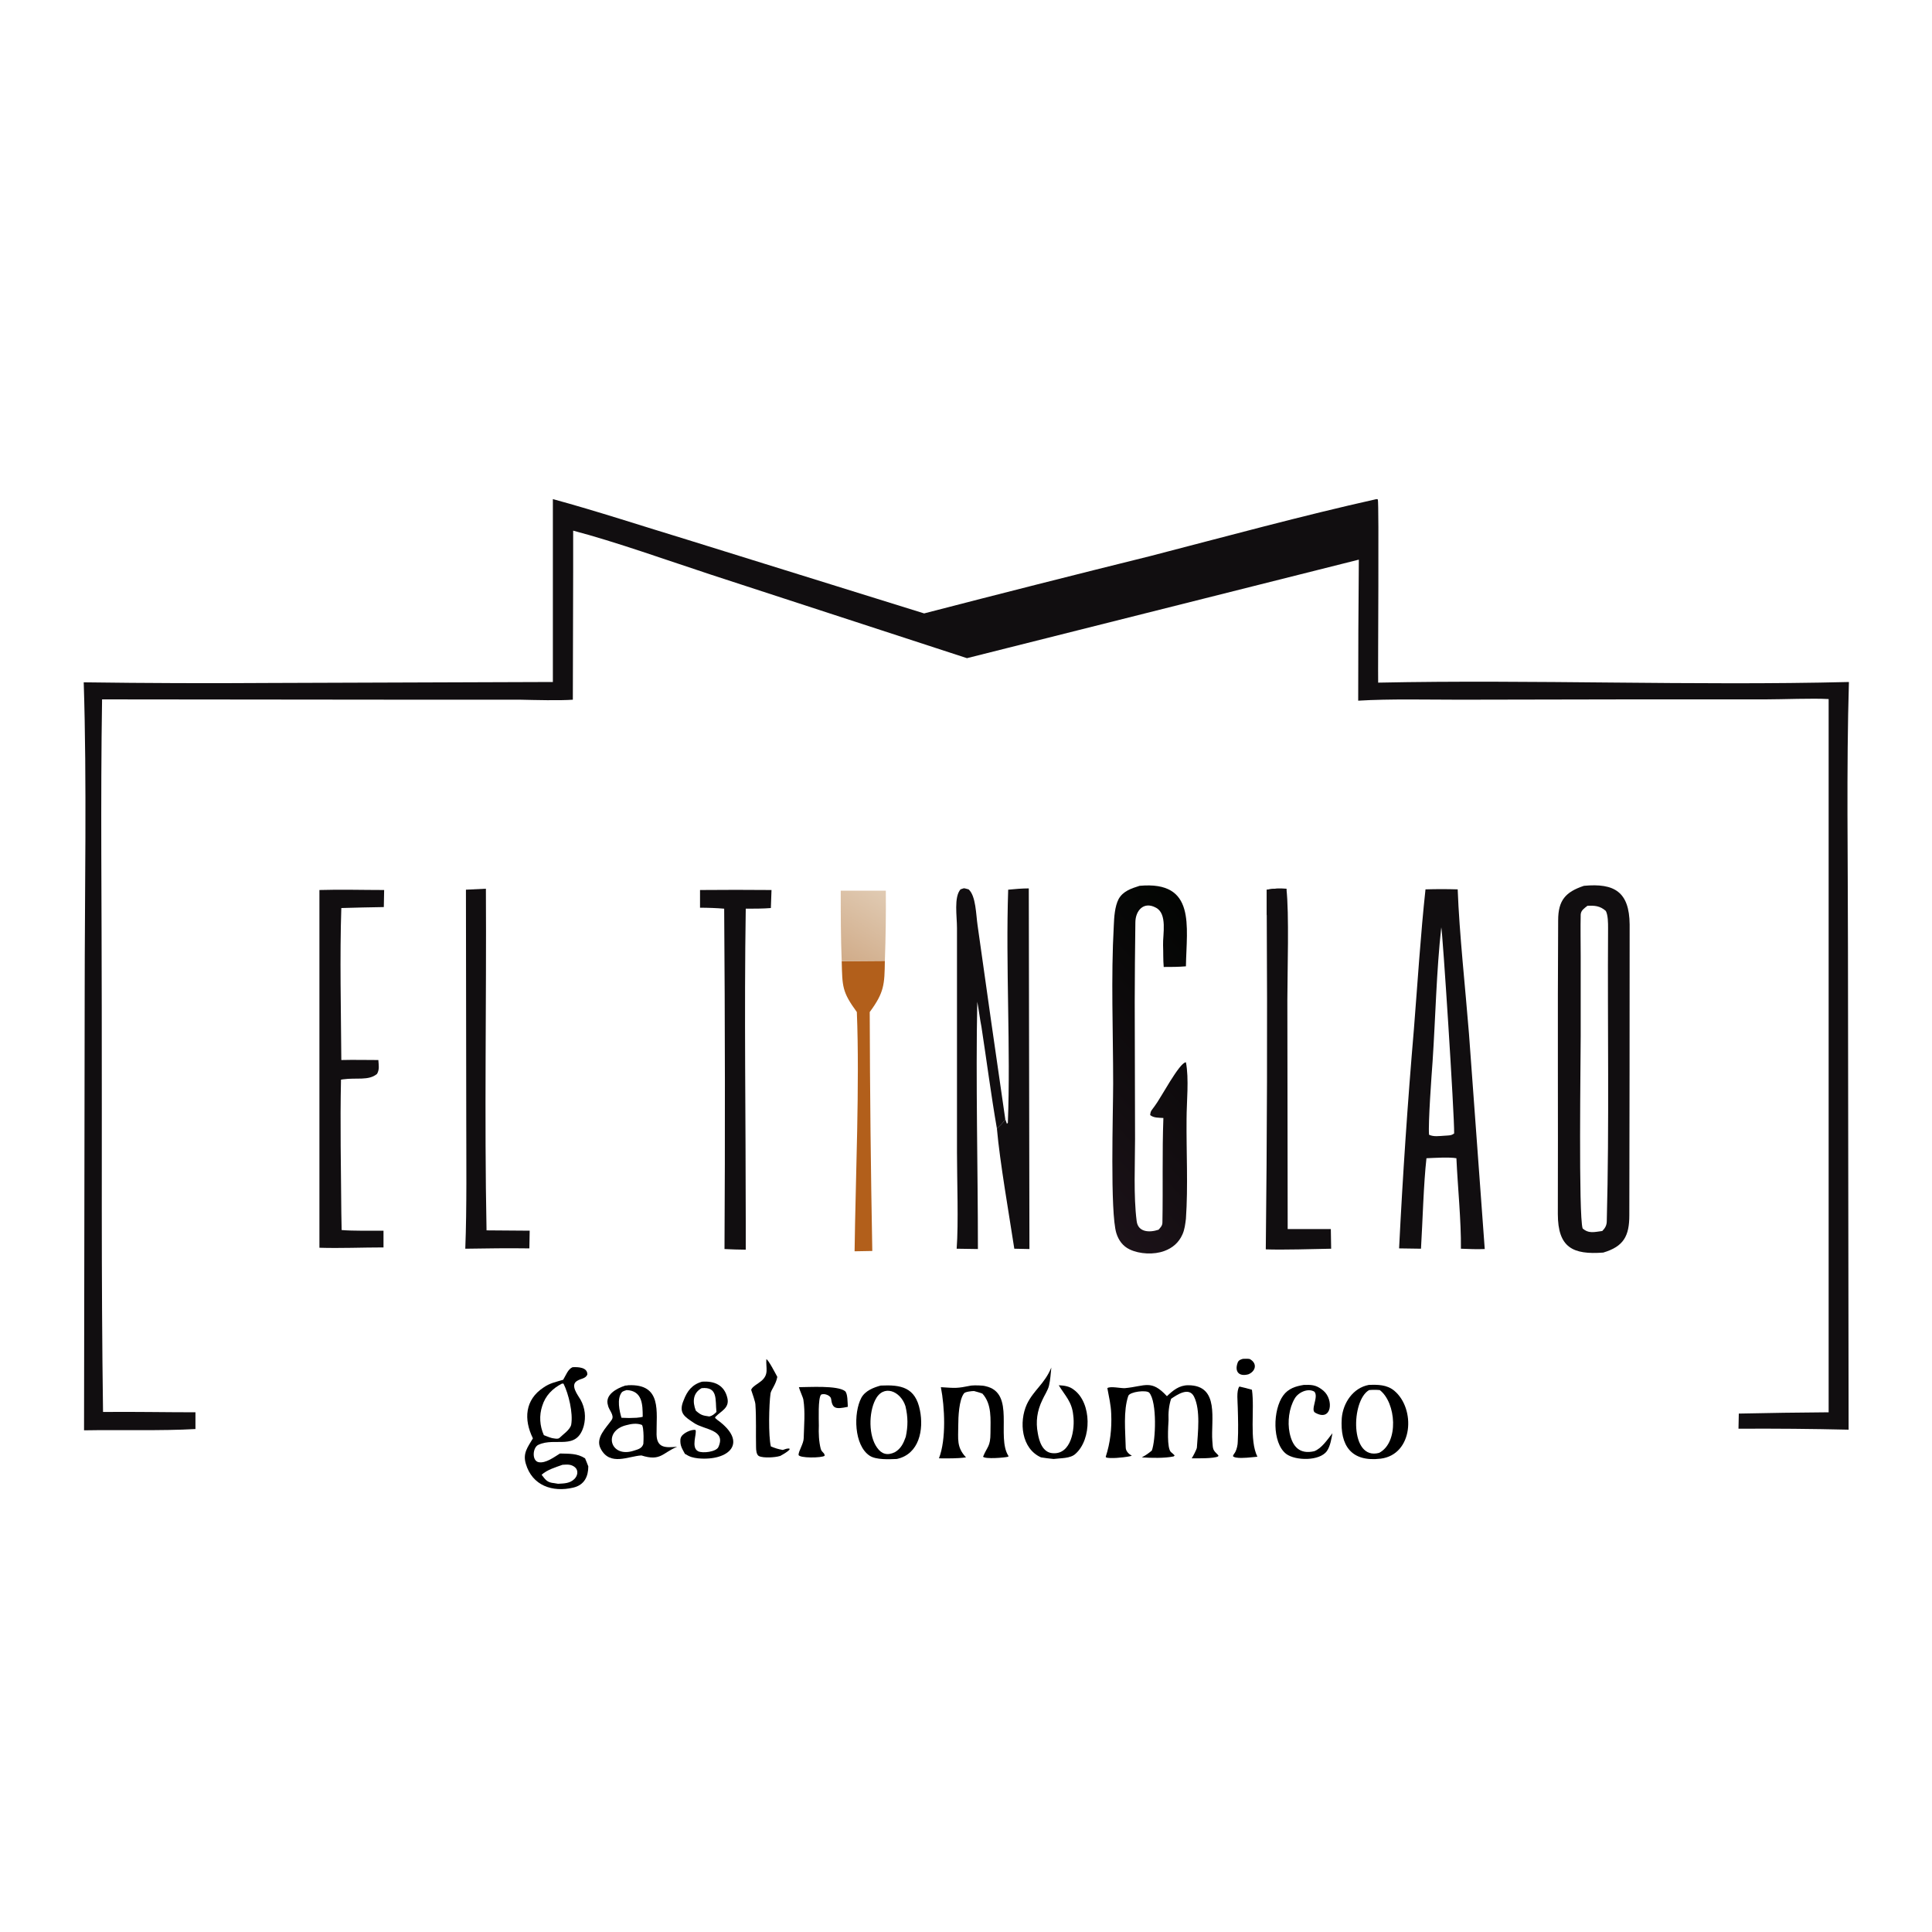 <svg version="1.2" xmlns="http://www.w3.org/2000/svg" viewBox="0 0 600 600" width="600" height="600">
	<title>Proyecto nuevo</title>
	<defs>
		<linearGradient id="g1" x2="1" gradientUnits="userSpaceOnUse" gradientTransform="matrix(-61.873,56.311,-60.322,-66.281,387.584,303.71)">
			<stop offset="0" stop-color="#030503"/>
			<stop offset="1" stop-color="#1b1218"/>
		</linearGradient>
		<linearGradient id="g2" x2="1" gradientUnits="userSpaceOnUse" gradientTransform="matrix(12.26,-19.893,17.769,10.951,261.684,297.059)">
			<stop offset="0" stop-color="#d1ad8b"/>
			<stop offset="1" stop-color="#e0cab2"/>
		</linearGradient>
	</defs>
	<style>
		.s0 { fill: #110e10 } 
		.s1 { fill: url(#g1) } 
		.s2 { fill: #b25f1b } 
		.s3 { fill: url(#g2) } 
		.s4 { fill: #000000 } 
	</style>
	<path class="s0" d="m427.5 155l0.4 0.1c0.4 1 0 51.9 0.1 56.9 48.2-1 97.6 1 146.2-0.2-0.8 26.8-0.3 55.5-0.3 82.4l0.2 149.8q-17.1-0.4-34.2-0.3l0.1-4.7q13.9-0.3 27.9-0.4v-221.5c-4.9-0.3-14.3 0.1-19.6 0.1h-42.3l-52.6 0.1c-10 0-21.8-0.3-31.6 0.3q0-21.9 0.2-43.8l-121.7 30.6-79.4-25.9c-12.8-4.2-30.2-10.4-42.9-13.7v12.8l-0.1 39.7c-4.2 0.3-11.7 0.1-16.2 0h-30.3l-99.7-0.1c-0.5 31.3-0.1 64.2-0.1 95.6 0.1 41.7-0.2 84.1 0.4 125.7 9.5-0.1 19.2 0.1 28.7 0.1v5.2c-10.5 0.6-23.7 0.2-34.6 0.4l0.2-135.6c0-31.1 0.7-65.9-0.3-96.7q29.1 0.4 58.2 0.2l87.5-0.3v-56.8c13.6 3.7 28.2 8.5 41.7 12.6l73.6 22.9q35.1-9.1 70.2-17.8c22.8-5.9 47.4-12.6 70.3-17.7z"/>
	<path class="s0" d="m491.9 275.1c9.5-0.9 14.1 1.9 14.2 12q0 45.2-0.1 90.3c0 6.4-1.7 9.7-8.1 11.6-9.4 0.7-14.1-1.5-14.1-12 0.1-30.4-0.1-60.8 0.1-91.2 0-6.2 2.3-8.8 8-10.7zm5.7 107.2c0.9-0.9 1.4-1.8 1.4-3.1 0.8-30.3 0.2-60.7 0.4-91 0-1.5 0-4-0.7-5.3-1.8-1.6-3.5-1.7-5.7-1.6-1 0.8-2 1.4-2.1 2.7-0.1 4.3 0 8.8 0 13.1v24.7c0 6.9-0.7 55.7 0.6 59.7 1.9 1.7 3.7 1.1 6.1 0.8z"/>
	<path class="s0" d="m442.7 276.2c3.6-0.1 6.4-0.1 10 0 0.5 13.7 2.4 30.9 3.5 44.8l4.9 66.9c-2.4 0.1-4.9 0-7.4-0.1 0.1-8.6-1-19.2-1.4-28.1-2.2-0.4-6.9-0.1-9.3 0-0.9 7.9-1.2 19.9-1.7 28.1l-6.8-0.1q1.7-34.1 4.6-68.1c1.1-13.8 2.1-29.7 3.6-43.4zm6 76.5c1.3-0.1 2 0 2.9-0.7 0.1-5.7-3.6-62.9-4-64-1.5 13.4-1.8 28.2-2.7 41.7-0.3 4-1.4 19.1-1.1 22.7 1.4 0.7 3.2 0.4 4.9 0.3z"/>
	<path class="s1" d="m353.9 275.1c17.6-1.6 14.6 12.5 14.4 25-2.4 0.2-4.5 0.2-6.9 0.2-0.2-2.3-0.1-4.4-0.2-6.8-0.1-3.3 1.4-9.7-2.2-11.6-3.8-2.1-6.4 0.9-6.4 4.6-0.1 8.3-0.2 16.5-0.2 24.7l0.1 42.5c0 7.8-0.5 17.7 0.5 25.5 0.4 3.4 3.8 3.7 6.8 2.7 0.6-0.7 1.2-1.2 1.2-2.3 0.2-10.8-0.1-21.6 0.3-32.4-1.5-0.1-3 0-4.1-0.9 0.1-1.4 0.5-1.5 1.4-2.8 1.8-2.3 7.7-13.6 9.7-13.6 1 5.1 0.2 12.3 0.2 17.6-0.1 10.2 0.5 20.8-0.2 31-0.2 1.6-0.4 3.4-1.1 4.9-1.1 2.5-3.1 4.2-5.6 5.1-3.2 1.2-7.7 1-10.8-0.5-2.1-1-3.4-2.8-4.1-5-2-6.4-1-37.8-1-46.5 0-16.3-0.7-32.9 0.2-49.1 0.1-2.5 0.3-5.9 1.5-8.2 1.4-2.5 4-3.3 6.5-4.1z"/>
	<path class="s0" d="m99.2 276.4c6.4-0.2 13.6 0 20.1 0l-0.1 5.3q-6.6 0.1-13.2 0.3c-0.5 14.8-0.1 32.3 0 47.2 3.8-0.1 7.7 0 11.5 0 0.1 1.6 0.4 2.9-0.4 4.3-2.6 2.2-6.3 1.1-10.6 1.7l-0.6 0.1c-0.3 13.5 0 27.8 0.1 41.3l0.1 5.4c3.4 0.3 9.4 0.2 13 0.2v5.2c-6.6 0-13.4 0.3-19.9 0.1z"/>
	<path class="s0" d="m297.2 288.2c0-3.7-1-9.6 1.1-12 1.5-0.5 0.8-0.4 2.5 0 2.3 2 2.3 7.9 2.8 11.2l4.2 29.7 4.4 30.5c-0.9 1.4-1.5 1.8-2.6 2.9-1.8-10.3-3.2-21.2-4.8-31.6-0.4-1.9-0.9-5.8-1.3-7.8-0.5 24.7 0.2 51.8 0.2 76.8l-6.6-0.1c0.6-7.8 0.1-21.6 0.1-29.9z"/>
	<path class="s0" d="m217.4 276.4q11.1-0.1 22.2 0l-0.2 5.6c-2.3 0.2-5.4 0.2-7.8 0.2-0.5 32 0 65.2 0 97.2v8.7c-2.1 0-4.5-0.1-6.6-0.2q0.3-52.8-0.1-105.7c-2.3-0.2-5.1-0.3-7.5-0.3z"/>
	<path class="s0" d="m393.4 276.3c2.6-0.4 3.5-0.4 6.1-0.3 0.9 7.5 0.3 26.1 0.3 34.6l0.1 71.1h13.4l0.1 6.1c-5.6 0.1-14.9 0.4-20.3 0.2q0.6-51.9 0.3-103.7z"/>
	<path class="s0" d="m393.4 276.3c2.6-0.4 3.5-0.4 6.1-0.3-0.5 6.9-3.2 3.4-6.1 8.3z"/>
	<path class="s0" d="m313.1 276.3c2-0.2 4.3-0.4 6.4-0.4l0.2 112-4.7-0.1c-1.6-10.5-4.5-27-5.4-37.3 1.1-1.1 1.7-1.5 2.6-2.9l0.5 1.4 0.3-0.3c0.9-23-0.7-48.7 0.1-72.4z"/>
	<path class="s0" d="m144.7 276.3l6.2-0.3c0.2 35.2-0.5 71 0.2 106.1l13.4 0.1-0.1 5.5c-6.5-0.1-13.4 0-19.9 0.1 0.5-12.8 0.3-27.7 0.3-40.5z"/>
	<path class="s2" d="m261.4 298.5l13.4-0.1c-0.1 7.4-0.2 9.8-4.7 15.9q0.1 37.1 0.8 74.2l-5.5 0.1c0.3-22.8 1.6-52 0.7-74.3-4.6-6.3-4.5-7.9-4.7-15.8z"/>
	<path class="s3" d="m261.1 276.6q7 0 14 0 0.1 10.9-0.3 21.8l-13.4 0.1c-0.3-7.4-0.3-14.5-0.3-21.9z"/>
	<g id="Layer 1">
	</g>
	<path class="s4" d="m177.8 424.6c1.7-0.1 4.7 0 4.6 2.3-0.6 1.3-2 1.2-3.1 1.9-2.4 1.3 0.2 4.5 1 5.9 1.4 2.5 1.7 5.4 1 8.1-2.2 7.9-8.8 3.4-14.1 5.9-1.8 0.8-2.1 5 0.1 5.4 2.2 0.4 4.8-1.6 6.6-2.7 2.9 0.1 5.3-0.1 7.8 1.5 0.4 0.9 0.6 1.5 1 2.5 0 3.1-1.2 5.8-4.7 6.6-6.4 1.5-12.7-0.6-14.7-7.4-1-3.3 0.6-5.2 2.2-7.9-2.9-5.9-2.5-12 3.3-15.8 2-1.4 3.8-1.7 6.1-2.4 0.9-1.5 1.5-3.3 2.9-3.9zm-8.9 21.1c0.8 0.3 1.7 0.7 2.5 0.9 0.6 0.1 1.8 0.4 2.3 0 1.1-1.1 3.4-2.6 3.7-4.2 0.6-3.6-0.8-9.5-2.4-12.7h-0.5c-2.9 1.5-5.1 3.7-6.1 6.9-1 3-0.8 6.2 0.5 9.1zm-0.7 12.3c1.3 1.7 1.8 2.4 3.9 2.6q0.6 0.1 1.2 0.2c1.9-0.1 3.7-0.1 5.1-1.5 1-1 1.3-2.6 0.2-3.6-1.2-1-2.4-0.9-3.8-0.8h-0.1c-2.2 0.8-4.7 1.5-6.5 3.1z"/>
	<path class="s4" d="m425.1 430.1c2.8-0.1 5.6-0.1 7.9 1.8 6.7 5.6 5.9 19.8-4.2 21.1-9.1 1.1-12.7-4-12.1-12.6 0.4-4.7 3.5-9.4 8.4-10.3zm3.2 21.1c6.2-3.2 5.3-15.6 0.2-19.5-1.1-0.1-2.2-0.1-3.3 0-5.6 3.1-6.1 22 3.1 19.5z"/>
	<path class="s4" d="m273.5 430.3c6.3-0.3 10.8 0.5 12.2 7.7 1.2 6-0.2 13.6-7.2 15.1-2.4 0.1-6.4 0.3-8.4-1-4.9-3.2-5.1-13.3-2.6-18 1.2-2.2 3.8-3.2 6-3.8zm4.4 20.7c1.9-1.1 2.7-2.8 3.4-4.8 0.7-3.3 0.7-6.1-0.1-9.5-1.5-4.7-6.9-7-9.4-1.9-2 4-2.1 11.1 0.6 14.8 1.4 2 3.2 2.5 5.5 1.4z"/>
	<path class="s4" d="m351.5 452.1q-0.7 0.2-1.4 0.3c-1 0.2-5.6 0.7-6.6 0.2q-0.1-0.1-0.1-0.2c1.4-4.3 1.9-8.7 1.7-13.3-0.1-2.9-0.7-5.2-1.2-8 0.9-0.7 4.2 0.1 5.5 0 6.3-0.6 8.1-2.8 13 2.5 1.9-1.8 3.8-3.4 6.6-3.4 9.9 0 7 10.9 7.5 17.3 0.2 2.8 0.1 2.7 1.9 4.5l-0.1 0.3c-1.3 0.7-6.5 0.6-8.2 0.6 0.4-0.6 1.5-2.7 1.6-3.3 0.3-4.6 1.2-11.7-0.9-15.9-1.6-3.1-5.3-0.5-7.1 0.7-0.7 2.1-0.9 4.4-0.8 6.6-0.1 1.9-0.6 8.9 0.8 10 0.4 0.3 0.7 0.6 1.1 1l-0.3 0.3c-2.8 0.6-7 0.5-9.9 0.3 1.3-0.7 2-1.2 3.1-2.1 1.2-3 1.7-15.1-0.8-18-0.9-0.9-6-0.3-6.5 1-1.6 4.7-0.9 11-0.8 16 0 1.2 1 2.1 1.9 2.6z"/>
	<path class="s4" d="m194.2 430.3q0.5 0 0.9-0.1c10.6-0.5 8.7 8.3 8.8 15.3 0.1 4.3 2.9 4.1 6.4 3.8-4.6 1.9-5.1 4.6-11.1 2.7-4 0.2-9.7 3.4-12.6-2-1.9-3.4 1.7-6.6 3.4-9.1 0.9-1.4-1-3.1-1.2-4.5-1-3.2 2.6-5.2 5.4-6.1zm5.6 18.1c0.1-1.8 0.1-3.1-0.1-4.8-0.1-0.3-0.1-0.9-0.4-1.1-1.6-0.6-3.3-0.3-4.8 0.1-7.4 1.8-5 10.4 2.4 7.9 1.3-0.4 2.5-0.7 2.9-2.1zm-6.8-8.1c1.7 0.1 3 0.1 4.7 0 0.7-0.1 1.2-0.1 1.9-0.3 0-3.8-0.1-8.1-5-8.3-0.4 0.1-1.3 0.4-1.5 0.7-1.6 2-0.7 5.9-0.1 7.9z"/>
	<path class="s4" d="m218 429.1c3.9-0.3 7 1.1 7.9 5.1 0.7 3.1-2 4-3.7 5.8-0.4 0.4 0.3 0.6 0.5 0.9 9.9 7.1 3.7 12.9-5.9 12-1.6-0.2-2.5-0.4-4.1-1.4-0.9-1.7-1.5-2.5-1.4-4.4q0-0.2 0.1-0.5c0.4-1.5 3.4-2.8 4.6-2.5 0.5 1.1-1.5 5.4 0.8 6.6 1.4 0.7 5.6 0.2 6.3-1.3 2.5-5.5-4.4-5.3-7.6-7.5-2.8-1.9-4.9-3-3.2-7 1.1-2.9 2.6-4.9 5.7-5.8zm-1.9 9c1.6 1.4 2.1 1.5 4.2 1.8 0.9-0.2 1.5-0.7 2.2-1.4-0.4-3.9 0.5-7.9-4.6-7.4-2.7 1.5-2.9 4.2-1.8 7z"/>
	<path class="s4" d="m301.6 430.3c1-0.1 3.5-0.1 4.5 0.2 9.4 2.1 3.2 15.7 7.1 21.7l-0.1 0.2c-1.1 0.3-7.1 0.8-7.8 0 1.3-3.2 2.3-3.1 2.3-7.4 0-4.2 0.5-8.9-2.5-12.2-1-0.4-1.6-0.5-2.6-0.8-0.7 0-2.7 0.2-3.1 0.7-1.6 2-1.8 7.5-1.8 9.9 0 4.3-0.6 6.8 2.4 10-3 0.4-5.4 0.3-8.4 0.3 2.3-5.9 1.8-15.9 0.6-22.1 4.7 0.3 4.9 0.4 9.4-0.5z"/>
	<path class="s4" d="m326.5 424.7c-0.2 1.7-0.3 3.9-0.7 5.5-0.3 1.5-1.5 3.2-2.1 4.6-1.6 3.3-2.1 6.7-1.4 10.3 0.4 2.5 1.5 6 4.6 6.2 5.8 0.5 7-7.5 6.4-11.8-0.4-4.2-2.5-6-4.5-9.3 1.8 0.1 3.3 0.3 4.7 1.4 5.6 4.1 5.6 15.4 0.5 19.9-1.6 1.5-4.6 1.3-6.8 1.6q-2-0.2-3.9-0.5c-6.1-2.7-6.9-11-4.4-16.5 2.1-4.4 5.5-6.3 7.6-11.4z"/>
	<path class="s4" d="m404.9 430.1q0.3 0 0.6 0c2.4-0.1 3.7 0.3 5.5 1.8 3.3 2.8 2.6 9.8-2.6 6.8-1.5-0.9 1.2-4.9-0.2-6.5-2-1.2-5 0.2-6.1 2.1-1.8 3-2.3 7.3-1.6 10.7 0.9 4.3 3.1 6.7 7.6 5.7 2.3-0.8 4.2-3.7 5.7-5.6-0.3 1.7-0.7 4.1-1.7 5.5-2.2 3.2-9.8 3.1-12.7 0.9-4.4-3.5-4.1-13.7-0.9-18.1 1.6-2.2 3.9-2.9 6.4-3.3zm-7.7 14.9c0.1-0.7 0.1-4 0-4.7-0.4 1-0.3 3.3-0.2 4.5z"/>
	<path class="s4" d="m248.1 430.8c3.1 0 11.9-0.6 14.3 1.2 0.9 0.7 0.8 3.6 0.9 4.9-3.8 0.8-4.8 0.6-5.2-2.5-0.1-0.9-1.9-1.8-3.1-1.3-1 1.1-0.7 7.8-0.7 9.6-0.1 2.4 0 5 0.6 7.3 0.4 1.2 1.2 1.1 1.2 2.1-0.8 0.7-8 0.8-8.1-0.3 0-1.2 1.6-3.5 1.6-5.2 0.1-4 0.5-8-0.1-11.9-0.1-0.7-1.1-2.8-1.4-3.9z"/>
	<path id="Forma 2" fill-rule="evenodd" class="s4" d="m399.1 439.3v6.3h-2.4v-6.3z"/>
	<path class="s4" d="m238 422.1c0.7 0.3 2.8 4.4 3.4 5.5-0.4 2.3-1.9 4-2.1 5.1-0.5 3.5-0.7 13.3 0.1 16.5 1.5 0.6 2.1 0.8 3.7 1.1 0.6-0.2 1.5-0.6 2.1-0.4v0.3c-0.8 0.8-1.9 1.4-2.8 1.9q-0.1 0.1-0.3 0.1c-1.2 0.4-5 0.7-6.4 0-0.8-0.4-0.9-1.9-0.9-2.8-0.1-4.4 0.1-8.9-0.2-13.2 0-0.8-1-3.6-1.3-4.5 0-0.9 2.3-2.1 3.1-2.8 2.5-2.1 1.4-4 1.6-6.8z"/>
	<path class="s4" d="m384.9 430.6c1.4 0.3 2.5 0.6 3.9 1 0.9 6.2-0.9 15.6 1.7 20.8l-2.1 0.2c-1 0.1-4.9 0.5-5.5-0.4 0.1-0.5 0.6-0.9 0.8-1.4 0.4-0.8 0.7-2.1 0.7-3.1 0.2-3.5 0.1-7 0-10.5 0-1.7-0.5-5.3 0.5-6.6zm0.3 18.5c0.4-1.3 0.6-13.5 0-14 0.1 2.9 0.1 6 0.1 8.9 0 1.4-0.2 3.8-0.1 5.1z"/>
	<path class="s4" d="m386 422c0.5 0 1.8-0.1 2.2 0.1 2.4 1.4 1.7 3.8-0.5 4.7-2.9 0.8-4.4-0.8-3.3-3.7 0.3-0.7 0.9-0.9 1.6-1.1z"/>
	<path id="Forma 1" fill-rule="evenodd" class="s4" d="m386.5 434.6v15h-1.6v-15z"/>
</svg>